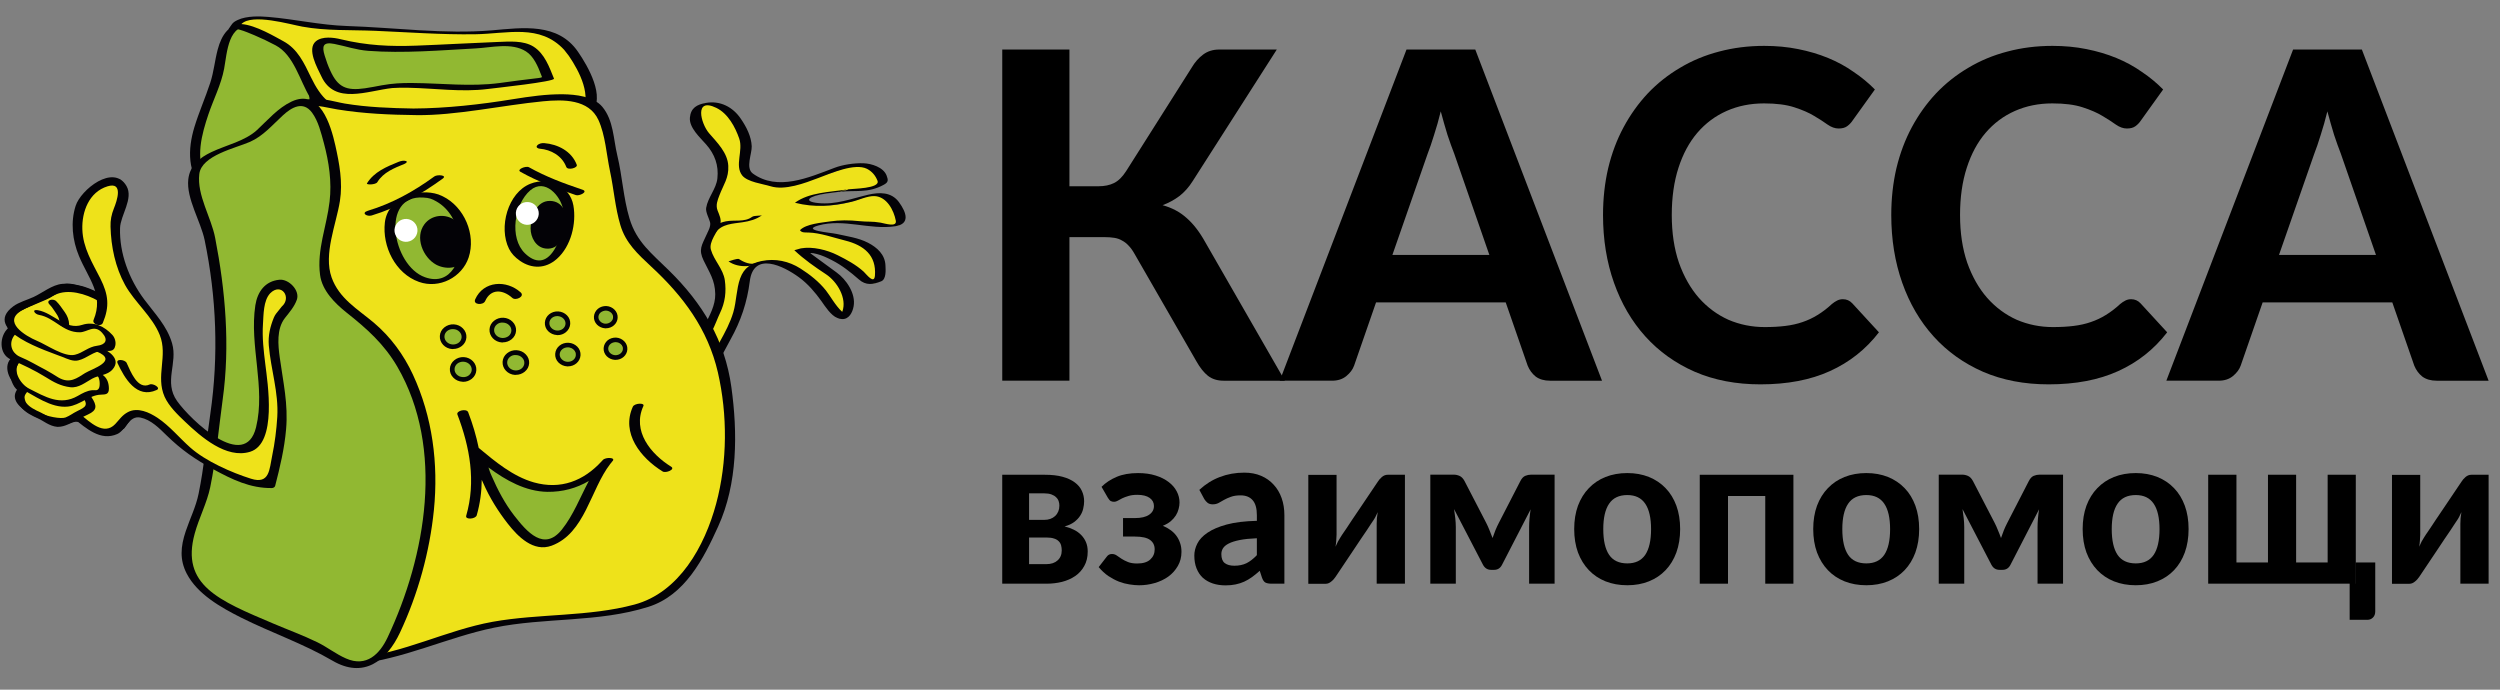 <?xml version="1.0" encoding="utf-8"?>
<!-- Generator: Adobe Illustrator 24.1.2, SVG Export Plug-In . SVG Version: 6.00 Build 0)  -->
<svg version="1.1" id="Слой_1" xmlns="http://www.w3.org/2000/svg" xmlns:xlink="http://www.w3.org/1999/xlink" x="0px" y="0px"
	 viewBox="0 0 203 56" style="enable-background:new 0 0 203 56;" xml:space="preserve">
<rect x="0" y="0" width="203" height="56" fill="#808080" stroke="none"/>
<style type="text/css">
	.st0{fill-rule:evenodd;clip-rule:evenodd;fill:#91B832;}
	.st1{fill-rule:evenodd;clip-rule:evenodd;fill:#030206;}
	.st2{fill-rule:evenodd;clip-rule:evenodd;fill:#EEE21A;}
	.st3{fill-rule:evenodd;clip-rule:evenodd;fill:#FFFFFF;}
	.st4{fill:#030206;}
</style>
<path class="st0" d="M25.618,9.019c-0.058-1.628-0.232-3.594-1.311-4.784c-0.946-1.049-3.302-2.652-4.796-2.231
	c-1.552,0.438-1.469,2.925-1.884,4.239c-0.697,2.223-2.166,4.85-1.684,7.238c0.224,1.116,1.145,2.462,2.481,2.371
	c1.568-0.107,2.655-2.347,3.808-3.231c0.763-0.537,1.809-0.917,2.431-1.463c1.128-0.901,0.879-0.454,0.954-1.653
	C25.626,9.357,25.626,9.192,25.618,9.019z"/>
<path class="st1" d="M26.049,8.936c-0.075-1.942-0.29-3.867-1.775-5.263c-1.087-1.016-2.796-2.066-4.364-1.876
	c-1.311,0.157-1.908,1-2.232,2.223c-0.241,0.901-0.315,1.818-0.606,2.702c-0.398,1.215-0.913,2.371-1.286,3.594
	c-0.548,1.801-0.597,3.809,0.846,5.189c0.788,0.752,2.215,0.611,3.07,0.041c0.614-0.413,1.095-0.934,1.568-1.487
	c0.846-0.991,1.576-1.619,2.746-2.231c0.664-0.347,1.336-0.818,1.875-1.339C26.198,10.184,26.041,9.291,26.049,8.936
	c0-0.14-0.855-0.058-0.855,0.174c0,0.38,0.124,1.206-0.183,1.504c-0.465,0.454-1.087,0.843-1.643,1.157
	c-0.962,0.537-1.742,1-2.473,1.834c-0.473,0.537-0.904,1.082-1.427,1.57c-1.104,1.025-2.141,0.149-2.713-0.752
	c-0.954-1.512-0.348-3.603,0.166-5.131c0.415-1.231,1.037-2.421,1.278-3.71c0.241-1.281,0.324-3.809,2.282-3.388
	c1.286,0.273,2.531,1.239,3.418,2.165c1.153,1.198,1.228,3.198,1.286,4.751C25.194,9.267,26.057,9.159,26.049,8.936z"/>
<path class="st2" d="M46.402,4.135c0.946,1.231,1.85,3.33,1.469,4.553c-0.514,1.619-3.269,1.223-4.646,1.429
	c-2.78,0.413-5.617-0.099-8.372-0.405c-2.373-0.273-7.758,0.355-9.235-1.876c-0.821-1.248-1.245-2.875-2.323-3.941
	c-0.39-0.38-4.107-2.09-4.256-1.677c0.548-1.603,5.783-0.033,7.111-0.008c4.215,0.074,8.413,0.397,12.628,0.43
	c2.564,0.017,4.829-1,6.986,0.801C45.97,3.615,46.186,3.854,46.402,4.135z"/>
<path class="st1" d="M46.194,4.54c0.871,1.281,1.925,3.313,0.987,4.693c-0.548,0.801-2.331,0.644-3.228,0.686
	c-1.278,0.066-2.506,0.231-3.8,0.174c-2.049-0.083-4.066-0.521-6.115-0.603c-1.742-0.066-3.485-0.008-5.211-0.306
	c-1.9-0.331-2.763-1.231-3.576-2.908c-0.564-1.165-1.079-2.305-2.249-2.933c-0.606-0.322-2.232-1.314-3.402-1.388
	c0.855-0.892,3.974,0.033,4.945,0.207c1.933,0.355,3.949,0.256,5.907,0.339c2.697,0.116,5.418,0.322,8.123,0.281
	c2.63-0.041,5.26-0.868,7.235,1.264L46.194,4.54z M39.922,2.466c-3.858,0.322-7.891-0.231-11.765-0.355
	c-2.157-0.074-4.207-0.554-6.347-0.735c-0.672-0.058-1.767-0.107-2.514,0.248c-0.456,0.215-0.456,0.347-0.747,0.752
	c0.299-0.091,0.614-0.05,0.904,0.033c0.415,0.116,0.813,0.289,1.211,0.454c0.581,0.248,1.162,0.521,1.718,0.818
	c1.493,0.793,1.958,2.875,2.796,4.239c1.444,2.33,5.999,1.801,8.28,1.867c2.232,0.058,4.439,0.529,6.671,0.62
	c1.693,0.066,3.452-0.124,5.136-0.289c0.996-0.099,2.008-0.273,2.746-0.992c1.211-1.198-0.282-3.776-1.079-4.925
	C45.298,1.83,42.461,2.243,39.922,2.466z"/>
<path class="st2" d="M68.505,15.497c0.904-0.157,1.775-0.099,2.663-0.38c0.373-0.116,0.556-0.058,0.506-0.496
	c-0.033-0.256-0.332-0.603-0.531-0.752c-0.415-0.306-0.888-0.562-1.435-0.512c-0.697,0.066-1.336,0.38-1.991,0.62
	c-0.539,0.207-1.112,0.289-1.651,0.496c-1.112,0.421-2.381,0.934-3.534,0.446c-0.581-0.248-1.684-0.347-2.016-0.975
	c-0.274-0.512,0.1-1.041,0.116-1.595c0.025-1.38-0.838-2.958-2.024-3.652c-1.577-0.925-2.829,0.273-1.743,1.851
	c0.44,0.644,1.079,1.173,1.469,1.859c0.398,0.752,0.556,1.562,0.249,2.421c-0.232,0.603-0.78,1.264-0.796,1.975
	c-0.008,0.421,0.265,0.752,0.307,1.148c0.041,0.388-0.141,0.711-0.282,1.041c-0.149,0.33-0.456,0.653-0.506,1.058
	c-0.091,0.826,0.73,1.57,0.996,2.314c0.73,2.041-0.473,3.545-1.336,5.247c-1.22,2.413-5.119-2.429-6.14-3.437
	c-0.473-0.463-3.186-3.636-2.821-1.272c0.149,0.942,2.34,2.264,3.037,2.9c1.228,1.124,4.049,4.916,5.899,4.421
	c0.722-0.19,1.942-2.52,2.29-3.14c0.705-1.272,1.095-2.71,1.245-4.148c0.149-1.355,1.203-1.909,2.473-1.653
	c1.668,0.339,3.294,1.735,4.215,3.107c0.332,0.496,0.78,0.958,1.245,1.347c0.29,0.256,0.398-0.777,0.398-0.818
	c0.033-0.463,0.075-0.925-0.066-1.372c-0.29-0.934-1.718-1.562-2.439-2.14c-0.108-0.083-1.369-1.132-1.352-1.132
	c0.307-0.198,0.639,0.116,0.954,0.149c0.44,0.05,0.88,0.091,1.294,0.256c0.846,0.331,1.61,0.843,2.348,1.363
	c0.357,0.256,1.186,1.264,1.668,0.868c0.324-0.264,0.324-0.892,0.299-1.239c-0.116-1.363-1.27-1.909-2.448-2.198
	c-0.68-0.165-1.361-0.339-2.041-0.471c-0.315-0.066-0.622-0.165-0.954-0.182c-0.133-0.008-0.689,0.016-0.664-0.19
	c0.025-0.174,1.07-0.413,1.236-0.446c1.294-0.289,2.547-0.132,3.825,0.017c0.639,0.074,1.253,0.132,1.892,0.124
	c0.282,0,0.614,0.091,0.755-0.157c0.199-0.355-0.116-1.041-0.315-1.33c-0.365-0.537-0.763-0.917-1.411-1.025
	c-0.68-0.116-1.211,0.248-1.834,0.438c-1.585,0.504-3.004,0.603-4.563,0.157C65.759,15.711,67.559,15.662,68.505,15.497z"/>
<path class="st1" d="M68.207,15.579c1.22-0.165,2.249,0.149,3.576-0.587c0.373-0.207,0.34-0.388,0.207-0.744
	c-0.266-0.678-1.236-0.967-1.875-0.992c-0.747-0.025-1.684,0.116-2.356,0.372c-2.107,0.801-4.63,1.909-6.629,0.463
	c-0.614-0.446-0.066-1.611-0.091-2.214c-0.033-0.801-0.432-1.57-0.871-2.214c-0.655-0.983-1.701-1.512-2.854-1.306
	c-0.722,0.132-1.22,0.397-1.294,1.19c-0.075,0.826,0.838,1.628,1.319,2.181c0.705,0.801,1.029,1.702,0.913,2.76
	c-0.091,0.851-0.772,1.537-0.913,2.396c-0.05,0.339,0.224,0.826,0.315,1.149c0.091,0.331-0.158,0.752-0.29,1.041
	c-0.373,0.835-0.664,1.182-0.232,2.074c0.465,0.975,0.929,1.586,0.946,2.735c0.017,0.901-0.473,1.785-0.879,2.553
	c-0.174,0.331-0.896,1.727-0.962,1.727c-1.178-0.041-2.381-1.38-3.153-2.14c-1.303-1.273-2.489-3.099-4.099-3.999
	c-0.332-0.19-0.805-0.05-1.145,0.05c-0.954,0.289,0.166,1.694,0.49,2.016c0.796,0.785,1.792,1.322,2.58,2.107
	c0.938,0.95,1.792,1.966,2.788,2.859c1.104,0.992,2.365,1.653,3.792,1.008c0.83-0.372,1.402-1.76,1.817-2.479
	c0.846-1.504,1.361-3.041,1.576-4.751c0.307-2.438,2.722-1.248,3.999-0.314c0.722,0.529,1.311,1.223,1.825,1.942
	c0.29,0.413,0.772,1.165,1.286,1.355c0.1,0.05,0.224,0.083,0.373,0.091c0.573,0.033,0.855-0.537,0.946-1.025
	c0.199-1.041-0.597-2.198-1.394-2.768l-2.132-1.562c0.191-0.016,0.365,0.025,0.548,0.074c0.423,0.107,0.821,0.298,1.211,0.496
	c0.813,0.413,1.51,0.967,2.19,1.562c0.589,0.521,1.153,0.421,1.817,0.157c0.423-0.165,0.365-0.925,0.348-1.281
	c-0.033-0.892-0.68-1.471-1.419-1.851c-0.78-0.405-1.734-0.529-2.572-0.719c-0.432-0.099-2.912-0.281-1.444-0.686
	c2.058-0.57,4.157,0.38,6.231,0.066c1.203-0.182,0.938-1.082,0.299-1.958c-0.622-0.843-1.593-0.81-2.497-0.603
	c-1.352,0.314-2.622,0.834-4.082,0.677c-1.253-0.132-0.78-0.578,0.747-0.785c0.373-0.05,0.747-0.091,1.12-0.149
	c0.141-0.025,0.954-0.24,0.423-0.157c-1.352,0.207-2.979,0.223-4.132,1.049c-0.017,0.008-0.017,0.016,0,0.025
	c1.577,0.397,3.012,0.281,4.572-0.083c0.573-0.132,1.286-0.488,1.875-0.463c0.996,0.049,1.56,1.165,1.718,1.991
	c0.108,0.562-0.871,0.231-1.236,0.165c-0.705-0.124-1.054-0.05-1.734-0.124c-0.788-0.083-1.601-0.091-2.381,0.025
	c-0.655,0.099-1.925,0.198-2.414,0.694c0,0.008-0.008,0.008-0.017,0.016c0.141,0.223,0.423,0.182,0.68,0.19
	c0.979,0.025,2.049,0.421,2.995,0.653c1.518,0.38,2.539,1.198,2.414,2.842c-0.058,0.744-0.672-0.083-0.913-0.314
	c-0.606-0.554-1.386-0.975-2.116-1.339c-0.846-0.43-2.041-0.727-2.987-0.554c-0.041,0.008-0.531,0.149-0.531,0.149
	c0.788,0.744,1.676,1.363,2.58,1.958c0.888,0.587,1.718,1.933,1.319,3.032h-0.025c-0.523-0.471-0.979-1.314-1.311-1.727
	c-0.573-0.719-1.303-1.289-2.066-1.777c-0.946-0.603-2.041-0.834-3.136-0.611c-0.871,0.182-1.444,0.545-1.759,1.413
	c-0.307,0.851-0.299,1.867-0.556,2.752c-0.249,0.843-0.664,1.611-1.087,2.38c-0.324,0.587-0.672,1.148-1.062,1.694
	c-0.581,0.818-0.672,0.793-1.51,0.38c-1.303-0.636-2.348-1.909-3.311-2.958c-0.805-0.868-1.626-1.57-2.572-2.289
	c-0.523-0.405-1.029-0.826-1.419-1.363c-0.158-0.223-0.183-0.454-0.207-0.719c-0.017-0.132,0-0.264,0.041-0.388
	c-0.348,0.017-0.398,0.074-0.133,0.174c2.705,1.52,4.713,7.04,8.397,5.867c0.929-0.297,1.411-1.942,1.784-2.718
	c0.415-0.859,0.523-1.727,0.39-2.669c-0.133-0.917-0.871-1.586-1.128-2.471c-0.191-0.644,0.556-1.479,0.755-2.074
	c0.125-0.372-0.091-0.785-0.216-1.116c-0.166-0.43,0-0.835,0.149-1.223c0.332-0.876,0.772-1.413,0.722-2.396
	c-0.05-1.066-0.913-1.9-1.568-2.661c-0.664-0.777-1.228-2.933,0.597-2.049c0.954,0.463,1.535,1.562,1.859,2.495
	c0.34,0.983-0.39,2.181,0.241,2.991c0.423,0.537,1.676,0.686,2.29,0.876c1.178,0.372,2.804-0.256,3.875-0.661
	c1.07-0.405,2.987-1.239,3.966-0.752c0.415,0.215,0.689,0.545,0.855,0.967c0.249,0.644-2.024,0.644-2.431,0.702
	C68.696,15.422,67.866,15.629,68.207,15.579z"/>
<path class="st1" d="M61.054,17.62c-0.597,0.438-1.427,0.215-2.124,0.355c-0.631,0.132-1.095,0.421-1.485,0.958
	c0.1-0.132,0.523,0.149,0.664-0.049c0.514-0.711,1.402-0.719,2.174-0.835c0.573-0.083,1.128-0.231,1.601-0.578
	C61.768,17.546,61.245,17.471,61.054,17.62z"/>
<path class="st1" d="M61.403,21.355c-0.448,0.182-1.012-0.066-1.386-0.314c-0.083-0.058-0.348,0.033-0.44,0.05
	c-0.033,0.008-0.407,0.132-0.423,0.132c0.88,0.611,2.058,0.413,2.987,0.025c0.158-0.066-0.141-0.025-0.166-0.016
	C61.793,21.247,61.577,21.281,61.403,21.355z"/>
<path class="st2" d="M34.164,9.085c2.746-0.149,5.393-0.43,8.098-0.876c1.684-0.273,5.285-0.801,6.439,0.835
	c0.697,0.983,0.772,2.859,1.079,3.999c0.672,2.479,0.432,5.66,2.431,7.469c2.373,2.157,4.456,4.098,5.742,7.139
	c1.112,2.619,1.411,6.461,1.253,9.262c-0.125,2.272-0.548,4.264-1.527,6.329c-1.303,2.735-2.597,5.098-5.601,5.949
	c-3.916,1.115-8.04,0.777-12.006,1.537c-3.974,0.76-7.351,2.652-11.243,2.95c-0.066-1.289,1.46-2.702,1.925-3.95
	c0.672-1.81,0.689-3.735,1.128-5.619c0.78-3.313,0.49-7.246,0.025-10.584c-0.448-3.272-3.692-6.395-5.709-8.858
	c-2.871-3.503-1.917-6.875-1.485-10.998c0.158-1.487,1.004-3.9,0.282-5.272C24.838,8.11,28.513,8.796,28.77,8.82
	C30.563,9.002,32.363,9.068,34.164,9.085z"/>
<path class="st1" d="M44.104,8.225c1.626-0.157,3.709-0.182,4.489,1.52c0.564,1.231,0.655,2.826,0.938,4.148
	c0.315,1.462,0.415,2.958,0.846,4.396c0.432,1.446,1.411,2.338,2.489,3.346c2.614,2.413,4.613,5.09,5.426,8.602
	c0.788,3.437,0.78,7.255-0.141,10.667c-0.921,3.429-2.995,7.213-6.638,8.188c-3.734,1-7.7,0.719-11.5,1.396
	c-3.792,0.686-7.26,2.57-11.126,2.933c0.116,0.083,0.241,0.165,0.365,0.24c0.066-1.223,0.938-2.19,1.552-3.19
	c0.697-1.124,0.871-2.528,1.062-3.801c0.423-2.76,0.971-5.379,0.913-8.18c-0.041-2.479-0.166-5.164-1.22-7.428
	c-1.045-2.231-2.862-4.082-4.456-5.933c-1.834-2.124-2.572-4.363-2.439-7.147c0.116-2.355,0.573-4.677,0.946-6.999
	c0.091-0.603,0.432-2.487-0.514-2.388c0.722-0.074,1.577,0.174,2.29,0.289c2.124,0.347,4.265,0.438,6.414,0.463
	C36.976,9.399,40.843,8.539,44.104,8.225z M33.574,8.812c-1.867-0.033-3.742-0.099-5.584-0.405c-0.88-0.149-2.282-0.62-3.153-0.256
	c-0.091,0.033-0.249,0.116-0.266,0.231c-0.066,0.488,0.282,1.264,0.266,1.81c-0.025,0.942-0.282,1.884-0.456,2.809
	c-0.332,1.768-0.556,3.677-0.597,5.478c-0.05,1.859,0.274,3.545,1.186,5.173c0.979,1.752,2.605,3.189,3.858,4.751
	c1.228,1.537,2.315,3.239,2.647,5.206c0.423,2.471,0.539,5.057,0.398,7.552c-0.133,2.347-0.68,4.776-1.128,7.081
	c-0.241,1.215-0.755,2.198-1.444,3.214c-0.465,0.702-0.871,1.396-0.913,2.239c-0.008,0.198,0.199,0.256,0.365,0.24
	c3.941-0.364,7.509-2.173,11.359-2.966c4.149-0.851,8.463-0.405,12.537-1.694c2.979-0.942,4.472-3.9,5.667-6.528
	c1.585-3.479,1.585-7.602,1.07-11.32c-0.523-3.801-2.348-6.8-5.061-9.461c-1.377-1.363-2.639-2.305-3.211-4.231
	c-0.498-1.653-0.581-3.421-0.987-5.106c-0.324-1.339-0.299-2.851-1.22-3.958c-0.705-0.843-2.166-1-3.17-1.016
	c-1.377-0.017-2.721,0.182-4.074,0.397C39.034,8.482,36.254,8.796,33.574,8.812z"/>
<path class="st0" d="M15.155,45.185c0.39,3.941,7.907,5.9,10.654,7.362c1.535,0.818,3.037,2.272,4.796,0.992
	c1.203-0.868,2.182-4.041,2.688-5.379c1.908-5.106,2.348-11.708,0.199-16.806c-0.796-1.892-1.917-3.735-3.543-5.024
	c-1.502-1.198-3.41-2.305-3.584-4.478c-0.199-2.462,1.186-4.958,0.871-7.585c-0.158-1.322-0.788-4.991-2.008-5.8
	c-1.469-0.975-3.327,1.76-4.389,2.487c-1.311,0.892-4.356,1.463-4.962,2.875c-0.573,1.33,0.664,3.231,0.954,4.511
	c1.07,4.776,1.485,9.8,0.772,14.666c-0.332,2.19-0.581,4.412-0.946,6.594c-0.282,1.686-1.311,3.206-1.493,4.908
	C15.13,44.73,15.13,44.961,15.155,45.185z"/>
<path class="st1" d="M15.163,46.581c0.871,1.677,2.78,2.743,4.398,3.561c2.473,1.239,5.045,2.107,7.434,3.503
	c2.522,1.479,4.397,0.041,5.484-2.28c1.46-3.107,2.414-6.561,2.755-9.965c0.373-3.743-0.116-7.56-1.709-10.989
	c-0.755-1.62-1.809-3.057-3.178-4.214c-1.319-1.107-2.804-1.95-3.418-3.66c-0.68-1.9,0.373-4.321,0.672-6.214
	c0.241-1.52-0.041-3.032-0.373-4.52c-0.373-1.653-1.253-4.644-3.559-3.553c-1.112,0.529-1.908,1.479-2.796,2.305
	c-0.987,0.909-2.506,1.223-3.701,1.793c-0.979,0.463-1.759,1.099-1.883,2.214c-0.174,1.553,1.012,3.413,1.327,4.933
	c0.963,4.652,1.145,9.387,0.465,14.088c-0.315,2.165-0.514,4.354-0.954,6.503c-0.216,1.066-0.705,2.033-1.045,3.049
	C14.657,44.4,14.582,45.457,15.163,46.581z M15.81,43.326c0.348-1.273,0.996-2.487,1.261-3.768c0.481-2.338,0.689-4.759,1.012-7.131
	c0.606-4.354,0.224-8.816-0.614-13.121c-0.324-1.677-1.485-3.446-1.286-5.172c0.174-1.52,2.962-2.107,4.124-2.619
	c1.07-0.479,1.792-1.347,2.647-2.132c0.722-0.669,1.651-1.215,2.381-0.24c0.514,0.694,0.738,1.653,0.962,2.471
	c0.415,1.553,0.655,3.148,0.465,4.751c-0.232,2.016-1.045,3.908-0.772,5.966c0.166,1.264,1.203,2.297,2.157,3.057
	c1.659,1.314,3.037,2.545,4.115,4.388c3.858,6.651,2.332,15.36-0.788,21.979c-0.631,1.339-1.709,2.454-3.385,1.71
	c-0.813-0.355-1.527-0.925-2.323-1.314c-1.17-0.57-2.398-1.016-3.601-1.529C17.777,48.762,14.657,47.515,15.81,43.326z"/>
<path class="st0" d="M35.25,15.951c-0.44-0.141-0.929-0.182-1.477-0.099c-3.958,0.595-1.85,7.536,1.817,6.974
	C38.81,22.338,38.295,16.885,35.25,15.951z"/>
<path class="st1" d="M31.251,18.066c-0.224,1.95,0.855,4.148,2.771,4.825c1.651,0.587,3.493-0.372,4.032-1.983
	c0.614-1.859-0.357-4.115-2.099-4.966c-0.116-0.058-0.232-0.107-0.348-0.149C33.973,15.232,31.484,16.034,31.251,18.066z
	 M35.45,16.364c1.037,0.595,1.626,1.686,1.842,2.892c0.315,1.694-0.631,4.024-2.78,3.256c-2.663-0.942-3.659-6.726-0.124-6.47
	C34.844,16.067,35.051,16.133,35.45,16.364z"/>
<path class="st1" d="M30.181,17.496c2.116-0.644,3.983-1.694,5.767-2.991c0.398-0.289-0.448-0.347-0.672-0.182
	c-1.668,1.215-3.418,2.19-5.41,2.793C29.301,17.29,29.783,17.612,30.181,17.496z"/>
<path class="st0" d="M41.996,20.471c3.534,4.173,6.654-6.387,1.419-5.429C41.573,15.381,40.868,19.14,41.996,20.471z"/>
<path class="st1" d="M42.237,21.19c0.921,0.628,2.041,0.669,2.987-0.174c1.145-1.016,1.593-2.867,1.336-4.33
	c-0.282-1.595-2-2.347-3.485-1.768c-1.834,0.719-2.614,3.545-1.742,5.288C41.531,20.587,41.789,20.876,42.237,21.19z M43.058,15.455
	c1.203-1.025,2.481,0.479,2.663,1.545c0.199,1.107-0.133,2.347-0.714,3.28c-0.697,1.116-1.552,1.091-2.373,0.297
	C41.324,19.322,41.772,16.554,43.058,15.455z"/>
<path class="st1" d="M42.262,13.952c1.427,0.801,2.954,1.363,4.505,1.892c0.266,0.091,1.021-0.273,0.539-0.438
	c-1.502-0.504-2.97-1.049-4.356-1.826C42.71,13.447,41.913,13.761,42.262,13.952z"/>
<path class="st1" d="M35.508,21.537c0.788,0.372,1.875,0.273,2.298-0.587c0.489-0.992-0.017-2.438-0.871-3.065
	c-0.763-0.562-1.883-0.454-2.464,0.314c-0.813,1.074-0.125,2.702,0.938,3.289c0.008,0,0.016,0.008,0.016,0.008
	C35.45,21.512,35.475,21.528,35.508,21.537z"/>
<path class="st1" d="M45.406,19.05c0,0.016-0.008,0.033-0.008,0.05C45.398,19.083,45.398,19.066,45.406,19.05z M46.012,18.256v0.016
	c0,0.016,0,0.041-0.008,0.058v0.008c-0.141,0.884-0.614,1.975-1.701,1.843c-0.788-0.091-1.22-0.909-1.22-1.636
	c0-0.909,0.456-2.248,1.577-2.231C45.713,16.331,46.086,17.356,46.012,18.256z"/>
<path class="st1" d="M30.637,14.794c0.498-0.81,1.361-1.14,2.207-1.487c0.083-0.033,0.299-0.173,0.116-0.231
	c-0.183-0.066-0.423,0-0.597,0.066c-0.979,0.397-1.983,0.81-2.564,1.743C29.716,15.026,30.504,15.009,30.637,14.794z"/>
<path class="st1" d="M46.833,13.381c-0.415-1.099-1.527-1.669-2.647-1.76c-0.191-0.017-0.448,0.041-0.573,0.198
	c-0.125,0.157,0.083,0.248,0.216,0.256c0.921,0.074,1.809,0.587,2.149,1.471C46.086,13.861,46.933,13.637,46.833,13.381z"/>
<path class="st1" d="M51.388,33.022c-0.979,2.148,0.647,4.173,2.423,5.263c0.249,0.157,1.045-0.165,0.689-0.388
	c-1.668-1.033-3.186-2.9-2.257-4.925C52.376,32.683,51.521,32.733,51.388,33.022z"/>
<path class="st0" d="M38.544,36.674c-0.199,0.281,0.324,0.653,0.448,0.868c0.216,0.38,0.324,0.801,0.498,1.198
	c0.714,1.694,1.751,3.388,3.078,4.668c3.302,3.173,5.277-4.421,6.77-6.015c-1.07,1.289-2.639,2.248-4.348,2.297
	c-1.668,0.049-3.17-0.719-4.53-1.595c-0.664-0.421-1.344-1.025-1.975-1.545L38.544,36.674z"/>
<path class="st1" d="M37.142,33.658c1.012,2.661,1.518,5.437,0.714,8.221c-0.1,0.347,0.772,0.273,0.855-0.041
	c0.274-0.958,0.398-1.917,0.407-2.875c0.042,0.099,0.083,0.19,0.133,0.289c0.514,1.173,1.195,2.264,1.983,3.272
	c0.821,1.049,2.083,2.33,3.559,1.785c2.713-1.008,3.145-4.553,4.763-6.643c0.116-0.141,0.191-0.231,0.191-0.231
	c0.266-0.314-0.589-0.314-0.788-0.091l-0.1,0.107c-1.469,1.603-3.335,2.33-5.509,1.719c-1.709-0.487-3.145-1.694-4.48-2.801
	c-0.199-0.975-0.489-1.942-0.855-2.9C37.881,33.146,37.026,33.352,37.142,33.658z M39.665,37.963l0.017,0.008
	c1.411,1.049,3.004,1.933,4.754,1.967c1.253,0.016,2.381-0.297,3.377-0.884c-0.705,1.322-1.253,2.776-2.191,3.95
	c-1.444,1.793-2.829,0.198-3.875-1.148c-0.755-0.975-1.336-2.082-1.825-3.206C39.764,38.31,39.723,38.12,39.665,37.963z
	 M49.737,37.442l-0.083-0.008h0.017h0.017h0.008h0.017h0.017h0.008V37.442z"/>
<path class="st1" d="M39.391,24.453c0.465-1.041,1.444-0.95,2.207-0.264c0.274,0.256,1.045-0.116,0.68-0.446
	c-1.145-1.033-3.02-0.95-3.692,0.562C38.387,24.759,39.233,24.8,39.391,24.453z"/>
<path class="st0" d="M36.819,28.073c0.996,0.174,1.112-1.074,0.34-1.454C35.989,26.04,35.342,27.816,36.819,28.073z"/>
<path class="st0" d="M45.265,26.924c0.871,0.157,0.971-0.934,0.299-1.264C44.543,25.147,43.979,26.701,45.265,26.924z"/>
<path class="st0" d="M49.132,26.279c0.738,0.132,0.83-0.801,0.257-1.091C48.509,24.751,48.028,26.089,49.132,26.279z"/>
<path class="st0" d="M41.266,27.511c1.51-0.876-0.548-2.09-1.186-1.19C39.565,27.073,40.536,27.94,41.266,27.511z"/>
<path class="st0" d="M42.261,30.196c1.51-0.876-0.548-2.09-1.186-1.19C40.552,29.75,41.523,30.626,42.261,30.196z"/>
<path class="st0" d="M37.623,30.684c0.996,0.174,1.112-1.074,0.34-1.454C36.794,28.643,36.147,30.427,37.623,30.684z"/>
<path class="st0" d="M46.07,29.535c0.871,0.157,0.971-0.934,0.299-1.272C45.348,27.758,44.784,29.304,46.07,29.535z"/>
<path class="st0" d="M49.936,28.882c0.747,0.132,0.838-0.801,0.257-1.091C49.314,27.362,48.833,28.692,49.936,28.882z"/>
<path class="st0" d="M32.106,6.978c0.008,0,0.017,0,0.025,0c2.199-0.074,4.406,0.281,6.596,0.198
	c0.581-0.025,5.775-0.81,5.825-0.669c-1.029-2.537-1.435-2.999-4.232-2.875c-1.767,0.19-3.676,0.231-5.584,0.264
	c-1.759,0.05-3.817,0.223-5.709-0.033c-0.597-0.132-2.663-0.958-3.145-0.339c-0.415,0.537,0.705,2.925,1.07,3.429
	C27.758,8.077,30.886,7.027,32.106,6.978z"/>
<path class="st1" d="M32.405,7.126c0.249-0.008,0.506-0.008,0.755,0c2.157,0.041,4.306,0.372,6.455,0.099
	c0.573-0.074,5.476-0.595,5.368-0.843c-0.382-0.942-0.755-2.016-1.659-2.594c-0.83-0.521-1.991-0.413-2.921-0.38
	c-2.19,0.083-4.381,0.215-6.563,0.297c-2.157,0.083-4.057-0.008-6.148-0.512c-0.589-0.149-1.518-0.273-2.041,0.157
	c-0.763,0.636,0.124,2.173,0.44,2.842c1.079,2.338,3.717,1.182,5.758,0.958L32.405,7.126z M30.994,6.928
	c-0.448,0.083-0.896,0.174-1.352,0.24c-1.535,0.223-2.215-0.099-2.821-1.429c-0.183-0.397-0.332-0.81-0.456-1.223
	c-0.241-0.777-0.133-1.132,0.78-0.95c0.962,0.19,1.776,0.488,2.755,0.562c2.862,0.215,5.858-0.041,8.729-0.198
	c1.278-0.066,2.912-0.496,4.074,0.24c0.631,0.397,0.979,1.215,1.253,1.942l0.058,0.149c-0.008-0.017-0.025,0.05-0.282,0.074
	c-1.054,0.116-2.107,0.264-3.161,0.405c-2.365,0.314-4.688,0.017-7.061,0C32.595,6.73,31.874,6.771,30.994,6.928z"/>
<path class="st3" d="M33.898,18.76c-0.033,0.512-0.473,0.901-0.987,0.876c-0.514-0.033-0.904-0.471-0.879-0.983
	c0.033-0.512,0.465-0.901,0.987-0.876C33.533,17.81,33.931,18.248,33.898,18.76z"/>
<path class="st3" d="M43.747,17.381c-0.033,0.512-0.473,0.901-0.979,0.876c-0.514-0.033-0.904-0.463-0.88-0.983
	c0.033-0.512,0.465-0.901,0.987-0.868C43.382,16.43,43.772,16.868,43.747,17.381z"/>
<path class="st2" d="M0.544,27.816c0.108-0.38,0.348-0.793,0.365-1.14c0.008-0.198-0.133-0.347-0.124-0.545
	c0.008-0.24,0.091-0.504,0.232-0.686c0.357-0.479,1.253-0.735,1.784-0.983c0.373-0.174,0.772-0.306,1.128-0.504
	c0.282-0.157,0.531-0.372,0.83-0.487c0.348-0.132,0.697-0.223,1.07-0.149c0.241,0.05,0.49,0.091,0.73,0.157
	c0.597,0.157,1.153,0.438,1.717,0.678c-0.017-0.289-0.116-0.587-0.183-0.868L7.729,22.52l-0.382-0.702l-0.382-0.768L6.601,20.14
	L6.41,19.033l-0.05-1.14l0.199-0.975c0,0,0.232-0.653,0.257-0.711c0.025-0.058,0.456-0.537,0.456-0.537l0.788-0.661l0.631-0.223
	l0.523-0.033l0.407,0.066l0.199,0.215l0.183,0.331l-0.025,0.562l-0.133,0.446l-0.266,0.686L9.422,17.62l-0.116,0.76
	c0,0,0.017,0.686,0.025,0.735c0.008,0.041,0.149,0.909,0.149,0.909l0.108,0.934l0.357,0.934l0.332,0.942l0.348,0.744l0.456,0.876
	c0.373,0.768,0.805,1.529,1.195,2.305c0.34,0.686,0.647,1.38,0.838,2.099c0.357,1.33,0.041,2.421-1.029,3.338
	c-0.299,0.256-0.647,0.463-0.921,0.735c-0.481,0.471-0.871,1.099-1.269,1.644L9.33,34.922l-0.68,0.066l-0.531-0.041l-0.722-0.314
	c-0.431-0.281-0.714-0.711-1.294-0.644c-0.49,0.058-0.904,0.421-1.394,0.405c-0.523-0.008-1.037-0.446-1.502-0.661
	c-0.473-0.215-0.987-0.454-1.303-0.876c-0.191-0.256-0.423-1.182,0.091-1.314c-0.705,0.182-1.029-1.215-0.954-1.686
	c0.025-0.149,0.207-0.43,0.199-0.545c-0.025-0.38-0.423-0.446-0.597-0.744C0.502,28.337,0.469,28.073,0.544,27.816z"/>
<path class="st1" d="M9.422,35.203l0.664-0.413l0.033-0.041c0.407-0.554,0.797-1.173,1.245-1.611
	c0.241-0.231,0.589-0.446,0.904-0.719c0.78-0.661,1.211-1.454,1.261-2.355c0.025-0.405-0.025-0.818-0.141-1.256
	c-0.199-0.744-0.514-1.454-0.863-2.148c-0.39-0.793-0.83-1.545-1.195-2.314l-0.448-0.868l-0.348-0.711l-0.332-0.95l-0.348-0.909
	L9.753,20c0-0.008-0.141-0.851-0.158-0.917v-0.008c0-0.016,0-0.05,0-0.083c0-0.066,0-0.157-0.008-0.248
	c0-0.14-0.008-0.273-0.008-0.322l0.108-0.719l0.149-0.521l0.274-0.702l0.141-0.487v-0.033l0.033-0.644l-0.041-0.066l-0.199-0.355
	l-0.017-0.025L9.77,14.588l-0.091-0.016l-0.44-0.074H9.214L8.65,14.538l-0.705,0.256L7.09,15.513c0,0-0.108,0.124-0.224,0.248
	c-0.124,0.157-0.199,0.215-0.282,0.372c-0.025,0.066-0.249,0.711-0.249,0.719l-0.008,0.016l-0.224,1.016l0.05,1.19l0.191,1.14
	l0.382,0.958l0.382,0.768l0.365,0.678l0.348,0.752c0.033,0.116,0.058,0.231,0.091,0.339c-0.407-0.182-0.83-0.364-1.294-0.488
	c-0.257-0.066-0.506-0.107-0.738-0.157c-0.083-0.016-0.158-0.025-0.232-0.033c-0.357-0.016-0.68,0.074-0.987,0.19
	c-0.357,0.141-0.614,0.372-0.863,0.504c-0.324,0.182-0.722,0.314-1.112,0.496c-0.498,0.248-1.419,0.471-1.883,1.066
	c-0.174,0.231-0.266,0.512-0.29,0.793c0,0.016,0,0.033,0,0.049c0.017,0.331,0.149,0.488,0.124,0.537v0.016
	c-0.008,0.24-0.232,0.636-0.357,1.049l0.257,0.074l0.257,0.074c0.083-0.339,0.34-0.735,0.373-1.182c0,0,0.008-0.016,0-0.058
	c-0.017-0.314-0.149-0.446-0.124-0.512c0-0.016,0-0.025,0-0.033c0.008-0.174,0.083-0.38,0.183-0.504
	c0.249-0.364,1.12-0.644,1.684-0.901c0.348-0.165,0.755-0.297,1.145-0.504c0.315-0.182,0.556-0.38,0.805-0.471
	c0.274-0.107,0.523-0.174,0.763-0.157c0.058,0,0.1,0.008,0.149,0.025c0.249,0.049,0.498,0.091,0.722,0.149
	c0.556,0.149,1.095,0.43,1.684,0.669l0.398,0.157L8.55,24.139c-0.017-0.339-0.124-0.644-0.191-0.917l-0.017-0.025l-0.382-0.81
	l-0.365-0.686l-0.373-0.744l-0.348-0.884l-0.183-1.058l-0.05-1.091l0.183-0.917c0.033-0.091,0.199-0.554,0.241-0.661
	c0.008-0.016,0.025-0.033,0.05-0.058c0.041-0.05,0.1-0.116,0.149-0.182c0.1-0.107,0.191-0.223,0.191-0.223l0.747-0.62l0.548-0.198
	l0.456-0.033l0.282,0.041l0.108,0.124l0.133,0.24l-0.025,0.463l-0.116,0.397L9.314,17l-0.166,0.578L9.032,18.38v0.025
	c0.008,0.017,0.008,0.645,0.033,0.777c0.008,0.025,0.149,0.901,0.149,0.884l0.108,0.967l0.365,0.958l0.34,0.975l0.357,0.752
	l0.448,0.868c0.373,0.777,0.813,1.545,1.195,2.314c0.34,0.678,0.639,1.355,0.821,2.041c0.108,0.388,0.149,0.752,0.133,1.091
	c-0.05,0.744-0.373,1.38-1.07,1.975c-0.274,0.24-0.631,0.446-0.938,0.744c-0.498,0.488-0.888,1.116-1.269,1.636l-0.448,0.297
	l-0.597,0.05l-0.465-0.033l-0.655-0.281c-0.332-0.223-0.631-0.653-1.245-0.702c-0.066,0-0.141,0-0.216,0.008
	c-0.597,0.091-1.004,0.438-1.352,0.405c-0.017,0-0.025,0-0.033,0c-0.382-0.008-0.863-0.388-1.369-0.628
	c-0.473-0.215-0.946-0.446-1.195-0.793c-0.058-0.066-0.191-0.446-0.174-0.678c0.025-0.174,0.05-0.206,0.108-0.223l-0.133-0.529
	c-0.025,0.008-0.05,0.008-0.066,0.008c-0.091,0.008-0.274-0.157-0.39-0.479c-0.124-0.297-0.174-0.686-0.166-0.876
	c0-0.016,0-0.033,0.008-0.049c-0.008-0.041,0.158-0.281,0.199-0.554c0-0.008,0.008-0.033-0.008-0.107
	c-0.108-0.554-0.589-0.636-0.622-0.801c-0.075-0.124-0.108-0.256-0.1-0.388c0-0.05,0.017-0.099,0.025-0.149l-0.266-0.066
	l-0.257-0.074c-0.025,0.091-0.041,0.182-0.041,0.264c-0.017,0.24,0.041,0.479,0.166,0.694c0.299,0.405,0.573,0.471,0.564,0.611
	c-0.008,0,0,0.008-0.017,0.033c-0.017,0.033-0.041,0.074-0.058,0.124c-0.041,0.099-0.1,0.198-0.124,0.355
	c0,0.025-0.008,0.049-0.008,0.091c-0.017,0.297,0.05,0.711,0.199,1.099c0.108,0.264,0.257,0.545,0.506,0.694
	c-0.033,0.099-0.05,0.198-0.058,0.289c-0.017,0.405,0.116,0.785,0.274,1.025c0.373,0.496,0.946,0.744,1.411,0.958
	c0.407,0.174,0.913,0.628,1.56,0.678c0.017,0,0.033,0,0.041,0c0.639,0,1.062-0.388,1.435-0.413c0.041,0,0.083-0.008,0.124,0
	c0.315,0,0.548,0.306,0.987,0.62l0.025,0.017l0.788,0.347h0.041l0.556,0.041L9.422,35.203z"/>
<path class="st2" d="M6.244,33.815c0.647,0.479,1.593,1.405,2.481,1.33c1.112-0.099,1.029-1.066,1.942-1.438
	c1.792-0.735,3.8,2.652,5.352,3.388c1.859,0.892,3.808,2.388,5.932,2.247c0.639-2.404,1.195-5.214,0.871-7.701
	c-0.249-1.884-1.12-3.867-0.199-5.734c0.332-0.678,1.485-1.438,0.996-2.33c-0.407-0.735-1.195-0.694-1.8-0.174
	c-0.722,0.611-0.788,2.016-0.846,2.867c-0.149,2.19,0.539,4.363,0.382,6.536c-0.075,1.082,0,3.115-1.245,3.603
	c-1.933,0.76-5.617-2.809-6.372-4.206c-0.83-1.553,0.249-2.718-0.141-4.288c-0.398-1.628-1.767-2.718-2.655-4.09
	c-0.913-1.405-1.377-2.933-1.543-4.569c-0.05-0.463-0.066-1.091,0.017-1.57c0.1-0.562,0.647-1.297,0.614-1.851
	c0.033-1.653-1.593-1.107-2.431-0.454c-1.734,1.372-1.493,3.528-0.821,5.387c0.34,0.95,1.004,1.76,1.352,2.702
	c0.398,1.091,0.282,1.611-0.166,2.636L6.244,33.815z"/>
<path class="st1" d="M6.518,33.642c0.755,0.595,1.908,1.776,2.838,0.793c0.357-0.38,0.556-0.719,1.037-0.975
	c0.788-0.413,1.726,0.025,2.39,0.463c0.996,0.661,1.776,1.628,2.663,2.413c1.253,1.116,3.36,2.041,4.937,2.537
	c1.518,0.479,1.485-0.76,1.718-1.867c0.216-1.041,0.348-2.09,0.415-3.156c0.116-1.991-0.523-3.834-0.689-5.8
	c-0.066-0.793,0.116-1.545,0.415-2.272c0.091-0.223,0.257-0.413,0.407-0.595c0.075-0.091,0.149-0.182,0.224-0.281
	c0.855-0.744-0.033-2-0.938-1.082c-0.556,0.595-0.531,1.752-0.581,2.487c-0.075,1.099,0.058,2.19,0.191,3.272
	c0.182,1.512,0.979,6.42-1.236,7.106c-1.941,0.595-3.999-1.223-5.285-2.446c-0.597-0.562-1.319-1.264-1.659-2.024
	c-0.738-1.669,0.282-3.322-0.39-5.007c-0.597-1.512-2.033-2.652-2.821-4.073c-0.788-1.43-1.137-3.107-1.178-4.726
	c-0.017-0.529,0.075-0.991,0.274-1.487c0.241-0.595,0.797-2.19-0.514-1.793c-1.518,0.463-2.099,2.082-2.049,3.503
	c0.05,1.504,0.813,2.702,1.469,3.999c0.647,1.297,0.755,2.247,0.199,3.578c-0.149,0.38-0.904,0.124-0.755-0.231
	c0.855-2.058-0.431-3.363-1.186-5.189c-0.531-1.272-0.697-2.743-0.274-4.065c0.407-1.306,3.07-3.454,4.132-1.619
	c0.589,1.016-0.49,2.38-0.523,3.404c-0.066,2.066,0.747,4.181,1.966,5.809c0.863,1.157,1.842,2.14,2.257,3.553
	c0.481,1.636-0.697,3.123,0.407,4.693c1.095,1.545,5.526,5.767,6.414,2.132c0.788-3.247-0.556-6.627-0.058-9.907
	c0.174-1.107,0.797-1.967,1.958-2.074c0.755-0.074,1.684,0.868,1.41,1.628c-0.207,0.578-0.597,1.008-0.971,1.487
	c-0.68,0.876-0.556,2.181-0.415,3.198c0.274,2.008,0.697,3.776,0.514,5.834c-0.133,1.553-0.498,3.09-0.888,4.594
	c-0.025,0.107-0.166,0.174-0.265,0.174c-1.751,0.025-3.228-0.694-4.729-1.512c-1.502-0.818-2.597-1.57-3.817-2.76
	c-0.597-0.587-1.278-1.281-2.132-1.454c-0.938-0.182-1.178,1.025-1.875,1.339c-1.369,0.603-2.522-0.471-3.543-1.264
	C5.563,33.666,6.202,33.402,6.518,33.642z"/>
<path class="st1" d="M7.994,24.437c-1.045-0.587-2.473-1.008-3.526-0.496c-0.88,0.43-1.85,0.785-2.688,1.264
	c-1.626,0.917,0.274,2.074,1.228,2.471c0.78,0.322,2.207,1.338,3.07,1.132c0.664-0.157,1.079-0.644,1.817-0.735
	c0.647-0.074,0.946-0.454,0.39-1.058c-0.639-0.694-1.178-0.05-1.792-0.033c-1.394,0.025-2.041-1.182-3.327-1.413
	c-0.348-0.058-0.631-0.471-0.091-0.38c1.286,0.223,2.232,1.644,3.601,1.19c0.946-0.306,1.809,0.124,2.448,0.818
	c0.199,0.215,0.299,0.562,0.241,0.851c-0.108,0.578-0.523,0.43-1.021,0.438c-0.763,0.025-1.269,0.611-1.991,0.777
	c-0.415,0.107-0.888-0.124-1.269-0.273c-1.079-0.438-6.646-2.148-4.008-4.115c0.465-0.347,1.137-0.521,1.651-0.76
	c0.73-0.339,1.502-0.992,2.331-1.066c1.062-0.091,2.34,0.43,3.252,0.942c0.448,0.248-0.017,0.388-0.241,0.264L7.994,24.437z"/>
<path class="st1" d="M1.357,27.031c-0.705,0.611-0.548,1.611,0.307,1.958c0.705,0.289,1.369,0.702,2.049,1.049
	c0.348,0.182,0.68,0.405,1.021,0.611c0.921,0.545,1.527,0.05,2.174-0.355c0.556-0.347,2.78-1,0.938-1.752
	c-0.448-0.182-0.1-0.488,0.357-0.306c0.622,0.256,1.668,0.925,0.938,1.76c-0.431,0.496-1.104,0.446-1.659,0.752
	c-0.539,0.297-1.104,0.777-1.776,0.694c-0.772-0.091-1.352-0.413-2.008-0.826c-0.888-0.554-1.875-1.008-2.838-1.438
	c-0.979-0.438-0.913-1.909-0.191-2.537C0.925,26.436,1.631,26.792,1.357,27.031z"/>
<path class="st1" d="M1.73,29.295c-0.888,0.653-0.058,1.917,0.622,2.256c1.319,0.669,2.531,1.421,3.966,0.595
	c0.373-0.215,0.738-0.421,1.17-0.463c0.266-0.025,0.407,0.083,0.548-0.165c0.108-0.19,0.083-0.991-0.207-1.033
	c-0.216-0.025-0.813-0.413-0.315-0.339c0.813,0.116,1.319,0.529,1.328,1.396c0.008,0.496-0.274,0.487-0.639,0.504
	c-0.962,0.025-1.701,0.859-2.68,0.967c-1.377,0.157-2.771-0.926-3.908-1.504c-0.838-0.43-1.493-1.859-0.589-2.528
	C1.199,28.849,1.871,29.188,1.73,29.295z"/>
<path class="st1" d="M7.43,32.253c0.448,0.678,0.481,1.058-0.29,1.405c-0.879,0.397-1.635,1.016-2.655,0.768
	c-1.004-0.24-4.422-1.529-2.896-3.024c0.183-0.174,0.896,0.141,0.697,0.339c-1.411,1.372,2.282,2.438,3.037,2.157
	c0.34-0.132,0.655-0.38,0.987-0.537c0.655-0.322,0.871-0.438,0.407-1.148C6.534,31.931,7.297,32.047,7.43,32.253z"/>
<path class="st3" d="M5.223,26.304c0.017-0.339-0.158-0.686-0.348-0.942c-0.183-0.24-0.348-0.545-0.572-0.752L5.223,26.304z"/>
<path class="st1" d="M4.842,26.238c0-0.298-0.116-0.562-0.29-0.802c-0.166-0.231-0.307-0.487-0.514-0.694
	c-0.373-0.364,0.257-0.545,0.523-0.289c0.274,0.264,0.473,0.587,0.697,0.892c0.207,0.289,0.348,0.644,0.357,1
	C5.613,26.742,4.842,26.569,4.842,26.238z"/>
<path class="st1" d="M10.284,29.469c0.324,0.694,0.879,2.206,1.867,1.752c0.274-0.124,0.946,0.281,0.572,0.446
	c-1.626,0.744-2.605-0.95-3.178-2.181C9.38,29.105,10.16,29.196,10.284,29.469z"/>
<path class="st4" d="M36.727,28.345c-0.589-0.033-1.045-0.512-1.012-1.066c0.017-0.273,0.141-0.512,0.365-0.694
	c0.216-0.174,0.489-0.264,0.772-0.248c0.282,0.016,0.548,0.132,0.738,0.331c0.199,0.198,0.299,0.463,0.282,0.727
	c-0.017,0.273-0.141,0.512-0.365,0.694c-0.199,0.157-0.44,0.248-0.705,0.248C36.777,28.345,36.752,28.345,36.727,28.345z
	 M36.313,26.874c-0.133,0.107-0.216,0.264-0.224,0.43c-0.017,0.347,0.274,0.644,0.664,0.669c0.191,0.008,0.373-0.05,0.506-0.157
	c0.133-0.107,0.216-0.264,0.224-0.43c0.008-0.165-0.05-0.322-0.174-0.446c-0.125-0.132-0.299-0.207-0.49-0.215
	c-0.017,0-0.033,0-0.041,0C36.603,26.717,36.445,26.775,36.313,26.874z"/>
<path class="st4" d="M40.76,27.808c-0.589-0.033-1.045-0.512-1.012-1.066c0.017-0.273,0.141-0.512,0.365-0.694
	c0.216-0.174,0.49-0.264,0.772-0.248c0.282,0.016,0.548,0.132,0.738,0.33c0.199,0.198,0.299,0.463,0.282,0.727
	c-0.017,0.273-0.141,0.512-0.365,0.694c-0.199,0.157-0.44,0.248-0.705,0.248C40.801,27.816,40.785,27.816,40.76,27.808z
	 M40.345,26.346c-0.133,0.107-0.216,0.264-0.224,0.43c-0.016,0.347,0.274,0.644,0.664,0.669c0.191,0.008,0.373-0.05,0.514-0.157
	c0.133-0.107,0.216-0.264,0.224-0.43c0.008-0.165-0.05-0.322-0.174-0.446c-0.125-0.132-0.299-0.206-0.49-0.215
	c-0.017,0-0.033,0-0.041,0C40.635,26.18,40.469,26.238,40.345,26.346z"/>
<path class="st4" d="M45.215,27.205l0.008-0.19L45.215,27.205c-0.274-0.016-0.523-0.132-0.705-0.314
	c-0.191-0.19-0.282-0.446-0.266-0.702c0.033-0.529,0.514-0.934,1.087-0.901c0.274,0.016,0.523,0.132,0.705,0.314
	c0.191,0.19,0.282,0.446,0.266,0.702c-0.017,0.256-0.141,0.496-0.349,0.669c-0.191,0.157-0.423,0.24-0.672,0.24
	C45.257,27.213,45.232,27.205,45.215,27.205z M44.61,26.213c-0.008,0.157,0.05,0.306,0.166,0.421
	c0.116,0.124,0.282,0.198,0.456,0.207c0.174,0.008,0.348-0.041,0.481-0.149c0.124-0.107,0.199-0.248,0.207-0.397
	c0.008-0.157-0.05-0.306-0.166-0.421c-0.116-0.124-0.282-0.19-0.456-0.207c-0.017,0-0.025,0-0.041,0
	C44.917,25.66,44.626,25.899,44.61,26.213z"/>
<path class="st4" d="M49.14,26.66c-0.257-0.017-0.49-0.124-0.664-0.298c-0.174-0.182-0.266-0.413-0.249-0.661
	c0.017-0.24,0.133-0.463,0.324-0.628c0.191-0.157,0.44-0.231,0.689-0.223c0.531,0.033,0.946,0.463,0.913,0.958
	c-0.025,0.479-0.448,0.851-0.954,0.851C49.173,26.66,49.156,26.66,49.14,26.66z M48.783,25.362
	c-0.116,0.091-0.182,0.223-0.191,0.355c-0.008,0.141,0.042,0.273,0.149,0.38c0.108,0.107,0.257,0.174,0.415,0.182
	c0.324,0.016,0.606-0.207,0.622-0.496c0.017-0.289-0.232-0.545-0.564-0.562c-0.017,0-0.025,0-0.041,0
	C49.032,25.23,48.899,25.28,48.783,25.362z"/>
<path class="st4" d="M49.928,29.221c-0.257-0.016-0.489-0.124-0.664-0.297c-0.174-0.182-0.265-0.413-0.249-0.661
	c0.017-0.24,0.133-0.463,0.324-0.628c0.191-0.157,0.44-0.231,0.689-0.223c0.531,0.033,0.946,0.463,0.913,0.958
	c-0.025,0.479-0.448,0.851-0.954,0.851C49.97,29.221,49.945,29.221,49.928,29.221z M49.58,27.924
	c-0.116,0.091-0.183,0.223-0.191,0.355c-0.008,0.141,0.041,0.273,0.149,0.38c0.108,0.107,0.257,0.174,0.415,0.182
	c0.324,0.016,0.606-0.206,0.622-0.496c0.017-0.289-0.232-0.545-0.564-0.562c-0.016,0-0.025,0-0.041,0
	C49.829,27.792,49.687,27.833,49.58,27.924z"/>
<path class="st4" d="M46.053,29.75c-0.274-0.016-0.523-0.132-0.705-0.314c-0.191-0.19-0.282-0.446-0.266-0.702
	c0.033-0.529,0.514-0.934,1.087-0.901c0.274,0.016,0.523,0.132,0.705,0.314c0.191,0.19,0.282,0.446,0.265,0.702
	c-0.033,0.512-0.481,0.901-1.021,0.901C46.095,29.75,46.07,29.75,46.053,29.75z M45.448,28.75c-0.008,0.157,0.05,0.306,0.166,0.421
	c0.116,0.124,0.282,0.198,0.456,0.207c0.365,0.025,0.672-0.223,0.689-0.545c0.008-0.157-0.05-0.306-0.166-0.421
	c-0.116-0.124-0.282-0.19-0.456-0.207c-0.017,0-0.025,0-0.041,0C45.755,28.205,45.472,28.444,45.448,28.75z"/>
<path class="st4" d="M41.822,30.444c-0.589-0.033-1.045-0.512-1.012-1.066c0.017-0.273,0.141-0.512,0.365-0.694
	c0.216-0.174,0.49-0.264,0.772-0.248c0.282,0.016,0.548,0.132,0.738,0.331c0.199,0.198,0.299,0.463,0.282,0.727
	c-0.017,0.273-0.141,0.512-0.365,0.694c-0.199,0.157-0.44,0.248-0.705,0.248C41.872,30.444,41.847,30.444,41.822,30.444z
	 M41.407,28.981c-0.133,0.107-0.216,0.264-0.224,0.43c-0.016,0.347,0.274,0.645,0.664,0.669c0.191,0.008,0.373-0.05,0.506-0.157
	c0.133-0.107,0.216-0.264,0.224-0.43c0.008-0.165-0.05-0.322-0.174-0.446c-0.124-0.132-0.299-0.207-0.489-0.215
	c-0.017,0-0.033,0-0.042,0C41.697,28.816,41.54,28.874,41.407,28.981z"/>
<path class="st4" d="M37.549,30.997c-0.282-0.016-0.548-0.132-0.738-0.331c-0.199-0.198-0.299-0.463-0.282-0.727
	c0.017-0.273,0.141-0.512,0.365-0.694c0.216-0.174,0.489-0.264,0.772-0.248c0.589,0.033,1.045,0.512,1.012,1.066
	c-0.017,0.273-0.141,0.512-0.365,0.694c-0.199,0.157-0.44,0.248-0.705,0.248C37.59,31.006,37.574,30.997,37.549,30.997z
	 M38.08,30.469c0.133-0.116,0.216-0.264,0.224-0.43c0.016-0.347-0.274-0.644-0.664-0.669c-0.191-0.008-0.373,0.05-0.506,0.157
	c-0.133,0.107-0.216,0.264-0.224,0.43c-0.008,0.165,0.05,0.322,0.174,0.446c0.124,0.132,0.299,0.206,0.489,0.215l-0.008,0.19
	l0.008-0.19C37.756,30.634,37.939,30.584,38.08,30.469z"/>
<path d="M86.838,15.123h2.382c0.473,0,0.885-0.087,1.237-0.259c0.352-0.173,0.679-0.494,0.982-0.964l5.328-8.414
	c0.255-0.432,0.564-0.785,0.927-1.056c0.364-0.272,0.8-0.408,1.309-0.408h4.673L96.84,14.715c-0.303,0.482-0.661,0.883-1.073,1.205
	c-0.412,0.309-0.867,0.556-1.364,0.741c0.764,0.21,1.412,0.556,1.946,1.038c0.546,0.47,1.055,1.13,1.528,1.983l6.455,11.231h-4.983
	c-0.497,0-0.915-0.13-1.255-0.389c-0.339-0.272-0.655-0.667-0.946-1.186l-5.037-8.748c-0.145-0.259-0.303-0.476-0.473-0.649
	c-0.158-0.173-0.333-0.309-0.527-0.408c-0.182-0.111-0.394-0.185-0.636-0.222c-0.23-0.037-0.491-0.056-0.782-0.056h-2.855v11.657
	h-5.455V4.021h5.455V15.123z"/>
<path d="M130.083,30.913h-4.218c-0.473,0-0.862-0.111-1.164-0.334c-0.292-0.235-0.509-0.531-0.655-0.89l-1.782-5.134h-10.529
	l-1.782,5.134c-0.109,0.309-0.321,0.593-0.636,0.852c-0.303,0.247-0.685,0.371-1.146,0.371h-4.255l10.293-26.891h5.583
	L130.083,30.913z M113.062,20.701h7.874l-2.855-8.229c-0.17-0.432-0.352-0.939-0.546-1.52c-0.182-0.593-0.364-1.229-0.546-1.909
	c-0.17,0.692-0.352,1.334-0.546,1.927c-0.182,0.593-0.358,1.106-0.527,1.538L113.062,20.701z"/>
<path d="M149.641,24.296c0.302,0,0.557,0.111,0.764,0.334l2.164,2.354c-1.067,1.384-2.395,2.434-3.983,3.151
	c-1.576,0.717-3.455,1.075-5.637,1.075c-1.977,0-3.752-0.34-5.328-1.019c-1.576-0.692-2.916-1.649-4.019-2.873
	c-1.103-1.223-1.951-2.675-2.545-4.355c-0.595-1.68-0.891-3.515-0.891-5.504c0-1.334,0.14-2.601,0.418-3.799
	c0.29-1.211,0.709-2.323,1.255-3.336c0.545-1.013,1.2-1.927,1.963-2.743c0.777-0.815,1.649-1.507,2.619-2.076
	c0.969-0.581,2.024-1.019,3.164-1.316c1.151-0.309,2.376-0.463,3.672-0.463c0.97,0,1.886,0.086,2.746,0.259
	c0.874,0.173,1.685,0.414,2.437,0.723c0.752,0.309,1.444,0.686,2.073,1.131c0.643,0.432,1.219,0.908,1.728,1.427l-1.837,2.558
	c-0.109,0.161-0.249,0.303-0.418,0.426c-0.17,0.124-0.4,0.185-0.691,0.185c-0.292,0-0.588-0.105-0.891-0.315
	c-0.29-0.21-0.655-0.445-1.091-0.704c-0.424-0.259-0.964-0.494-1.618-0.704c-0.643-0.21-1.461-0.315-2.456-0.315
	c-1.103,0-2.115,0.204-3.036,0.612c-0.921,0.408-1.716,1.001-2.383,1.779c-0.654,0.766-1.163,1.711-1.527,2.836
	c-0.363,1.124-0.545,2.403-0.545,3.836c0,1.446,0.194,2.737,0.582,3.873c0.399,1.124,0.939,2.076,1.618,2.854
	c0.691,0.778,1.491,1.371,2.401,1.779c0.921,0.395,1.902,0.593,2.946,0.593c0.618,0,1.176-0.031,1.673-0.093
	c0.509-0.062,0.976-0.167,1.401-0.315c0.436-0.148,0.842-0.34,1.218-0.575c0.388-0.235,0.777-0.531,1.164-0.89
	c0.134-0.111,0.272-0.204,0.418-0.278C149.314,24.333,149.471,24.296,149.641,24.296z"/>
<path d="M173.046,24.296c0.304,0,0.558,0.111,0.765,0.334l2.163,2.354c-1.066,1.384-2.394,2.434-3.982,3.151
	c-1.576,0.717-3.456,1.075-5.638,1.075c-1.975,0-3.752-0.34-5.327-1.019c-1.576-0.692-2.916-1.649-4.019-2.873
	c-1.104-1.223-1.953-2.675-2.546-4.355c-0.594-1.68-0.891-3.515-0.891-5.504c0-1.334,0.14-2.601,0.418-3.799
	c0.292-1.211,0.71-2.323,1.255-3.336c0.546-1.013,1.201-1.927,1.965-2.743c0.776-0.815,1.649-1.507,2.618-2.076
	c0.97-0.581,2.024-1.019,3.164-1.316c1.152-0.309,2.377-0.463,3.673-0.463c0.97,0,1.886,0.086,2.746,0.259
	c0.872,0.173,1.685,0.414,2.437,0.723c0.752,0.309,1.442,0.686,2.073,1.131c0.643,0.432,1.218,0.908,1.727,1.427l-1.835,2.558
	c-0.11,0.161-0.249,0.303-0.418,0.426c-0.171,0.124-0.4,0.185-0.692,0.185c-0.29,0-0.588-0.105-0.89-0.315
	c-0.292-0.21-0.655-0.445-1.091-0.704c-0.425-0.259-0.964-0.494-1.619-0.704c-0.642-0.21-1.46-0.315-2.454-0.315
	c-1.103,0-2.115,0.204-3.036,0.612c-0.923,0.408-1.716,1.001-2.383,1.779c-0.655,0.766-1.164,1.711-1.527,2.836
	c-0.364,1.124-0.546,2.403-0.546,3.836c0,1.446,0.195,2.737,0.582,3.873c0.4,1.124,0.939,2.076,1.619,2.854
	c0.691,0.778,1.49,1.371,2.4,1.779c0.921,0.395,1.904,0.593,2.946,0.593c0.619,0,1.177-0.031,1.673-0.093
	c0.51-0.062,0.976-0.167,1.4-0.315c0.436-0.148,0.842-0.34,1.219-0.575c0.387-0.235,0.776-0.531,1.164-0.89
	c0.133-0.111,0.272-0.204,0.418-0.278C172.718,24.333,172.876,24.296,173.046,24.296z"/>
<path d="M202.075,30.913h-4.218c-0.473,0-0.862-0.111-1.164-0.334c-0.292-0.235-0.509-0.531-0.655-0.89l-1.783-5.134h-10.528
	l-1.783,5.134c-0.109,0.309-0.321,0.593-0.636,0.852c-0.304,0.247-0.686,0.371-1.146,0.371h-4.255L186.2,4.021h5.583L202.075,30.913
	z M185.054,20.701h7.875l-2.856-8.229c-0.17-0.432-0.351-0.939-0.545-1.52c-0.182-0.593-0.363-1.229-0.546-1.909
	c-0.17,0.692-0.351,1.334-0.545,1.927c-0.182,0.593-0.357,1.106-0.527,1.538L185.054,20.701z"/>
<path d="M81.383,38.551h3.474c0.548,0,1.022,0.054,1.421,0.163c0.399,0.109,0.729,0.26,0.989,0.455
	c0.26,0.189,0.452,0.415,0.573,0.678c0.127,0.263,0.191,0.549,0.191,0.858c0,0.189-0.025,0.386-0.075,0.592
	c-0.044,0.206-0.127,0.4-0.249,0.583c-0.116,0.183-0.277,0.352-0.482,0.506c-0.205,0.154-0.465,0.274-0.781,0.36
	c0.271,0.063,0.521,0.152,0.748,0.266c0.233,0.114,0.432,0.257,0.598,0.429c0.166,0.166,0.296,0.36,0.391,0.583
	c0.094,0.223,0.141,0.475,0.141,0.755c0,0.458-0.094,0.852-0.283,1.184c-0.183,0.332-0.429,0.603-0.74,0.815
	c-0.31,0.212-0.668,0.369-1.072,0.472c-0.399,0.097-0.814,0.146-1.247,0.146h-3.599V38.551z M83.561,43.646v2.162h1.405
	c0.382,0,0.684-0.1,0.906-0.3c0.227-0.2,0.341-0.472,0.341-0.815c0-0.143-0.017-0.277-0.05-0.403
	c-0.033-0.132-0.097-0.243-0.191-0.335c-0.089-0.097-0.213-0.172-0.374-0.223c-0.161-0.057-0.368-0.086-0.623-0.086H83.561z
	 M83.561,42.214h1.23c0.366,0,0.662-0.106,0.889-0.317c0.227-0.217,0.341-0.498,0.341-0.841c0-0.126-0.019-0.246-0.058-0.36
	c-0.039-0.12-0.108-0.226-0.208-0.318c-0.094-0.097-0.222-0.174-0.382-0.232c-0.155-0.057-0.349-0.086-0.582-0.086h-1.23V42.214z"/>
<path d="M89.445,39.529c0.333-0.332,0.74-0.601,1.222-0.806c0.482-0.206,1.064-0.309,1.745-0.309c0.532,0,1.006,0.066,1.421,0.197
	c0.421,0.132,0.776,0.309,1.064,0.532c0.288,0.217,0.507,0.472,0.657,0.763c0.15,0.286,0.224,0.586,0.224,0.901
	c0,0.166-0.025,0.34-0.075,0.523c-0.044,0.177-0.119,0.352-0.224,0.523c-0.105,0.166-0.244,0.323-0.416,0.472
	c-0.172,0.143-0.385,0.266-0.64,0.369c0.222,0.092,0.424,0.203,0.607,0.335c0.188,0.132,0.349,0.286,0.482,0.463
	c0.133,0.177,0.236,0.375,0.308,0.592c0.078,0.217,0.116,0.457,0.116,0.721c0,0.435-0.1,0.821-0.299,1.158
	c-0.194,0.337-0.452,0.623-0.773,0.858c-0.321,0.229-0.69,0.403-1.105,0.523c-0.41,0.12-0.831,0.18-1.263,0.18
	c-0.238,0-0.499-0.023-0.781-0.069c-0.277-0.04-0.56-0.114-0.848-0.223c-0.288-0.114-0.576-0.266-0.864-0.455
	c-0.283-0.194-0.546-0.437-0.79-0.729l0.665-0.858c0.1-0.137,0.238-0.206,0.416-0.206c0.138,0,0.266,0.04,0.382,0.12
	c0.116,0.08,0.247,0.169,0.391,0.266c0.15,0.097,0.324,0.186,0.524,0.266c0.2,0.08,0.449,0.12,0.748,0.12
	c0.477,0,0.831-0.109,1.064-0.326c0.238-0.217,0.357-0.492,0.357-0.823c0-0.326-0.125-0.581-0.374-0.763
	c-0.249-0.183-0.659-0.275-1.23-0.275H91.19v-1.501h0.964c0.504,0,0.887-0.089,1.147-0.266c0.266-0.177,0.399-0.415,0.399-0.712
	c0-0.274-0.116-0.495-0.349-0.661c-0.233-0.166-0.568-0.249-1.006-0.249c-0.283,0-0.521,0.032-0.715,0.094
	c-0.194,0.057-0.363,0.12-0.507,0.189c-0.138,0.069-0.26,0.134-0.366,0.197c-0.1,0.057-0.197,0.086-0.291,0.086
	c-0.105,0-0.197-0.02-0.274-0.06c-0.072-0.04-0.15-0.129-0.233-0.266L89.445,39.529z"/>
<path d="M103.246,47.395c-0.216,0-0.382-0.032-0.499-0.094c-0.111-0.063-0.202-0.194-0.274-0.395l-0.183-0.558
	c-0.216,0.194-0.427,0.366-0.632,0.515c-0.2,0.143-0.41,0.266-0.632,0.369c-0.216,0.097-0.449,0.171-0.698,0.223
	c-0.244,0.052-0.515,0.077-0.814,0.077c-0.377,0-0.72-0.051-1.031-0.154c-0.31-0.103-0.579-0.255-0.806-0.455
	c-0.222-0.206-0.393-0.46-0.515-0.763c-0.122-0.303-0.183-0.652-0.183-1.047c0-0.326,0.08-0.649,0.241-0.969
	c0.161-0.326,0.435-0.62,0.823-0.884c0.394-0.269,0.914-0.492,1.563-0.669c0.654-0.177,1.471-0.277,2.452-0.3v-0.455
	c0-0.555-0.114-0.961-0.341-1.218c-0.227-0.263-0.554-0.395-0.981-0.395c-0.316,0-0.579,0.04-0.79,0.12
	c-0.211,0.074-0.396,0.157-0.557,0.249c-0.155,0.086-0.302,0.169-0.44,0.249c-0.139,0.074-0.299,0.111-0.482,0.111
	c-0.161,0-0.296-0.04-0.407-0.12c-0.105-0.086-0.194-0.186-0.266-0.3l-0.407-0.755c0.504-0.469,1.061-0.818,1.671-1.047
	c0.61-0.234,1.269-0.352,1.978-0.352c0.51,0,0.964,0.086,1.363,0.257c0.405,0.171,0.745,0.412,1.022,0.721
	c0.283,0.303,0.499,0.666,0.648,1.089c0.15,0.423,0.224,0.886,0.224,1.39v5.559H103.246z M100.229,45.937
	c0.377,0,0.706-0.069,0.989-0.206c0.283-0.143,0.562-0.36,0.839-0.652v-1.373c-0.56,0.023-1.025,0.071-1.396,0.146
	c-0.371,0.074-0.668,0.169-0.889,0.283c-0.216,0.109-0.371,0.237-0.465,0.386c-0.089,0.143-0.133,0.3-0.133,0.472
	c0,0.343,0.091,0.586,0.274,0.729C99.636,45.865,99.897,45.937,100.229,45.937z"/>
<path d="M106.235,47.403v-8.844h2.294v4.864c0,0.137-0.008,0.292-0.025,0.463c-0.011,0.166-0.03,0.334-0.058,0.506
	c0.128-0.303,0.258-0.552,0.391-0.746c0.006-0.011,0.053-0.086,0.141-0.223c0.094-0.137,0.213-0.312,0.357-0.523
	c0.144-0.217,0.305-0.46,0.482-0.729c0.183-0.269,0.368-0.543,0.557-0.824c0.438-0.652,0.937-1.393,1.496-2.222
	c0.083-0.137,0.194-0.266,0.332-0.386c0.144-0.126,0.305-0.189,0.482-0.189h1.396v8.844h-2.294v-4.864
	c0-0.132,0.006-0.28,0.017-0.446c0.017-0.166,0.039-0.332,0.067-0.497c-0.127,0.297-0.258,0.538-0.391,0.721
	c-0.011,0.011-0.061,0.086-0.15,0.223c-0.089,0.137-0.205,0.315-0.349,0.532c-0.144,0.212-0.308,0.452-0.49,0.721
	c-0.177,0.269-0.36,0.543-0.549,0.824c-0.438,0.652-0.934,1.393-1.488,2.222c-0.044,0.069-0.097,0.137-0.158,0.206
	c-0.055,0.063-0.119,0.123-0.191,0.18c-0.067,0.057-0.139,0.103-0.216,0.137c-0.078,0.034-0.161,0.051-0.249,0.051H106.235z"/>
<path d="M120.681,42.462c0.094,0.183,0.183,0.38,0.266,0.592c0.088,0.206,0.171,0.418,0.249,0.635
	c0.073-0.217,0.151-0.429,0.233-0.635c0.088-0.212,0.18-0.409,0.275-0.592l1.753-3.406c0.111-0.217,0.244-0.357,0.399-0.42
	c0.155-0.063,0.311-0.094,0.466-0.094h1.911v8.853h-2.07v-4.598c0-0.206,0.012-0.438,0.033-0.695
	c0.023-0.263,0.053-0.512,0.092-0.746l-2.328,4.512c-0.139,0.269-0.351,0.403-0.639,0.403h-0.25c-0.282,0-0.498-0.134-0.648-0.403
	l-2.353-4.529c0.039,0.234,0.072,0.483,0.1,0.746c0.028,0.263,0.042,0.5,0.042,0.712v4.598h-2.07v-8.853h1.912
	c0.155,0,0.31,0.034,0.465,0.103c0.155,0.069,0.288,0.206,0.399,0.412L120.681,42.462z"/>
<path d="M132.139,38.413c0.643,0,1.227,0.106,1.753,0.317c0.527,0.212,0.979,0.515,1.355,0.909c0.378,0.389,0.668,0.863,0.874,1.424
	c0.204,0.561,0.307,1.192,0.307,1.896c0,0.703-0.103,1.338-0.307,1.904c-0.206,0.56-0.496,1.038-0.874,1.433
	c-0.376,0.395-0.828,0.698-1.355,0.909c-0.526,0.212-1.11,0.317-1.753,0.317c-0.649,0-1.238-0.106-1.771-0.317
	c-0.526-0.212-0.977-0.515-1.354-0.909c-0.378-0.395-0.67-0.872-0.882-1.433c-0.204-0.566-0.307-1.201-0.307-1.904
	c0-0.703,0.103-1.335,0.307-1.896c0.212-0.56,0.504-1.035,0.882-1.424c0.376-0.395,0.828-0.698,1.354-0.909
	C130.901,38.519,131.491,38.413,132.139,38.413z M132.139,45.748c0.654,0,1.139-0.232,1.454-0.695
	c0.315-0.469,0.474-1.164,0.474-2.085c0-0.915-0.159-1.604-0.474-2.067c-0.315-0.469-0.801-0.703-1.454-0.703
	c-0.67,0-1.164,0.234-1.479,0.703c-0.317,0.463-0.474,1.152-0.474,2.067c0,0.921,0.158,1.616,0.474,2.085
	C130.976,45.516,131.469,45.748,132.139,45.748z"/>
<path d="M145.625,38.551v8.844h-2.286v-7.12h-3.026v7.12h-2.293v-8.844H145.625z"/>
<path d="M151.548,38.413c0.643,0,1.227,0.106,1.754,0.317c0.526,0.212,0.977,0.515,1.355,0.909c0.376,0.389,0.667,0.863,0.872,1.424
	c0.204,0.561,0.307,1.192,0.307,1.896c0,0.703-0.103,1.338-0.307,1.904c-0.206,0.56-0.496,1.038-0.872,1.433
	c-0.378,0.395-0.829,0.698-1.355,0.909c-0.527,0.212-1.111,0.317-1.754,0.317c-0.648,0-1.238-0.106-1.77-0.317
	c-0.527-0.212-0.979-0.515-1.355-0.909s-0.67-0.872-0.881-1.433c-0.206-0.566-0.308-1.201-0.308-1.904
	c0-0.703,0.103-1.335,0.308-1.896c0.21-0.56,0.504-1.035,0.881-1.424c0.376-0.395,0.828-0.698,1.355-0.909
	C150.31,38.519,150.901,38.413,151.548,38.413z M151.548,45.748c0.654,0,1.139-0.232,1.454-0.695
	c0.317-0.469,0.474-1.164,0.474-2.085c0-0.915-0.158-1.604-0.474-2.067c-0.315-0.469-0.801-0.703-1.454-0.703
	c-0.67,0-1.164,0.234-1.479,0.703c-0.315,0.463-0.473,1.152-0.473,2.067c0,0.921,0.158,1.616,0.473,2.085
	C150.384,45.516,150.878,45.748,151.548,45.748z"/>
<path d="M161.967,42.462c0.094,0.183,0.183,0.38,0.265,0.592c0.09,0.206,0.172,0.418,0.25,0.635
	c0.072-0.217,0.149-0.429,0.233-0.635c0.088-0.212,0.179-0.409,0.274-0.592l1.754-3.406c0.111-0.217,0.244-0.357,0.399-0.42
	c0.155-0.063,0.309-0.094,0.465-0.094h1.912v8.853h-2.07v-4.598c0-0.206,0.011-0.438,0.033-0.695
	c0.021-0.263,0.053-0.512,0.091-0.746l-2.327,4.512c-0.139,0.269-0.353,0.403-0.641,0.403h-0.249c-0.283,0-0.499-0.134-0.649-0.403
	l-2.352-4.529c0.038,0.234,0.072,0.483,0.099,0.746c0.027,0.263,0.042,0.5,0.042,0.712v4.598h-2.07v-8.853h1.912
	c0.155,0,0.309,0.034,0.465,0.103c0.155,0.069,0.288,0.206,0.399,0.412L161.967,42.462z"/>
<path d="M173.425,38.413c0.643,0,1.228,0.106,1.754,0.317c0.527,0.212,0.979,0.515,1.355,0.909c0.376,0.389,0.668,0.863,0.872,1.424
	c0.206,0.561,0.307,1.192,0.307,1.896c0,0.703-0.102,1.338-0.307,1.904c-0.204,0.56-0.496,1.038-0.872,1.433
	c-0.376,0.395-0.828,0.698-1.355,0.909c-0.526,0.212-1.111,0.317-1.754,0.317c-0.648,0-1.238-0.106-1.77-0.317
	c-0.527-0.212-0.977-0.515-1.355-0.909c-0.376-0.395-0.67-0.872-0.881-1.433c-0.206-0.566-0.307-1.201-0.307-1.904
	c0-0.703,0.102-1.335,0.307-1.896c0.21-0.56,0.504-1.035,0.881-1.424c0.378-0.395,0.828-0.698,1.355-0.909
	C172.187,38.519,172.777,38.413,173.425,38.413z M173.425,45.748c0.655,0,1.139-0.232,1.455-0.695
	c0.315-0.469,0.473-1.164,0.473-2.085c0-0.915-0.158-1.604-0.473-2.067c-0.317-0.469-0.801-0.703-1.455-0.703
	c-0.67,0-1.163,0.234-1.479,0.703c-0.315,0.463-0.473,1.152-0.473,2.067c0,0.921,0.158,1.616,0.473,2.085
	C172.262,45.516,172.754,45.748,173.425,45.748z"/>
<path d="M179.305,38.551h2.294v7.12h2.56v-7.12h2.286v7.12h2.56v-7.12h2.286v8.844h0.008v-1.724h1.571v3.972
	c0,0.212-0.061,0.377-0.183,0.498c-0.122,0.126-0.277,0.189-0.466,0.189h-1.429v-2.934h-11.487V38.551z"/>
<path d="M194.229,47.403v-8.844h2.294v4.864c0,0.137-0.008,0.292-0.025,0.463c-0.011,0.166-0.031,0.334-0.059,0.506
	c0.128-0.303,0.258-0.552,0.391-0.746c0.006-0.011,0.053-0.086,0.141-0.223c0.094-0.137,0.214-0.312,0.357-0.523
	c0.145-0.217,0.305-0.46,0.483-0.729c0.183-0.269,0.368-0.543,0.557-0.824c0.437-0.652,0.937-1.393,1.496-2.222
	c0.082-0.137,0.194-0.266,0.332-0.386c0.145-0.126,0.305-0.189,0.482-0.189h1.397v8.844h-2.294v-4.864
	c0-0.132,0.006-0.28,0.017-0.446c0.017-0.166,0.039-0.332,0.067-0.497c-0.128,0.297-0.258,0.538-0.391,0.721
	c-0.011,0.011-0.061,0.086-0.149,0.223c-0.088,0.137-0.206,0.315-0.349,0.532c-0.145,0.212-0.308,0.452-0.491,0.721
	c-0.177,0.269-0.36,0.543-0.548,0.824c-0.437,0.652-0.933,1.393-1.488,2.222c-0.044,0.069-0.097,0.137-0.158,0.206
	c-0.055,0.063-0.119,0.123-0.191,0.18c-0.067,0.057-0.139,0.103-0.216,0.137c-0.078,0.034-0.16,0.051-0.249,0.051H194.229z"/>
</svg>
